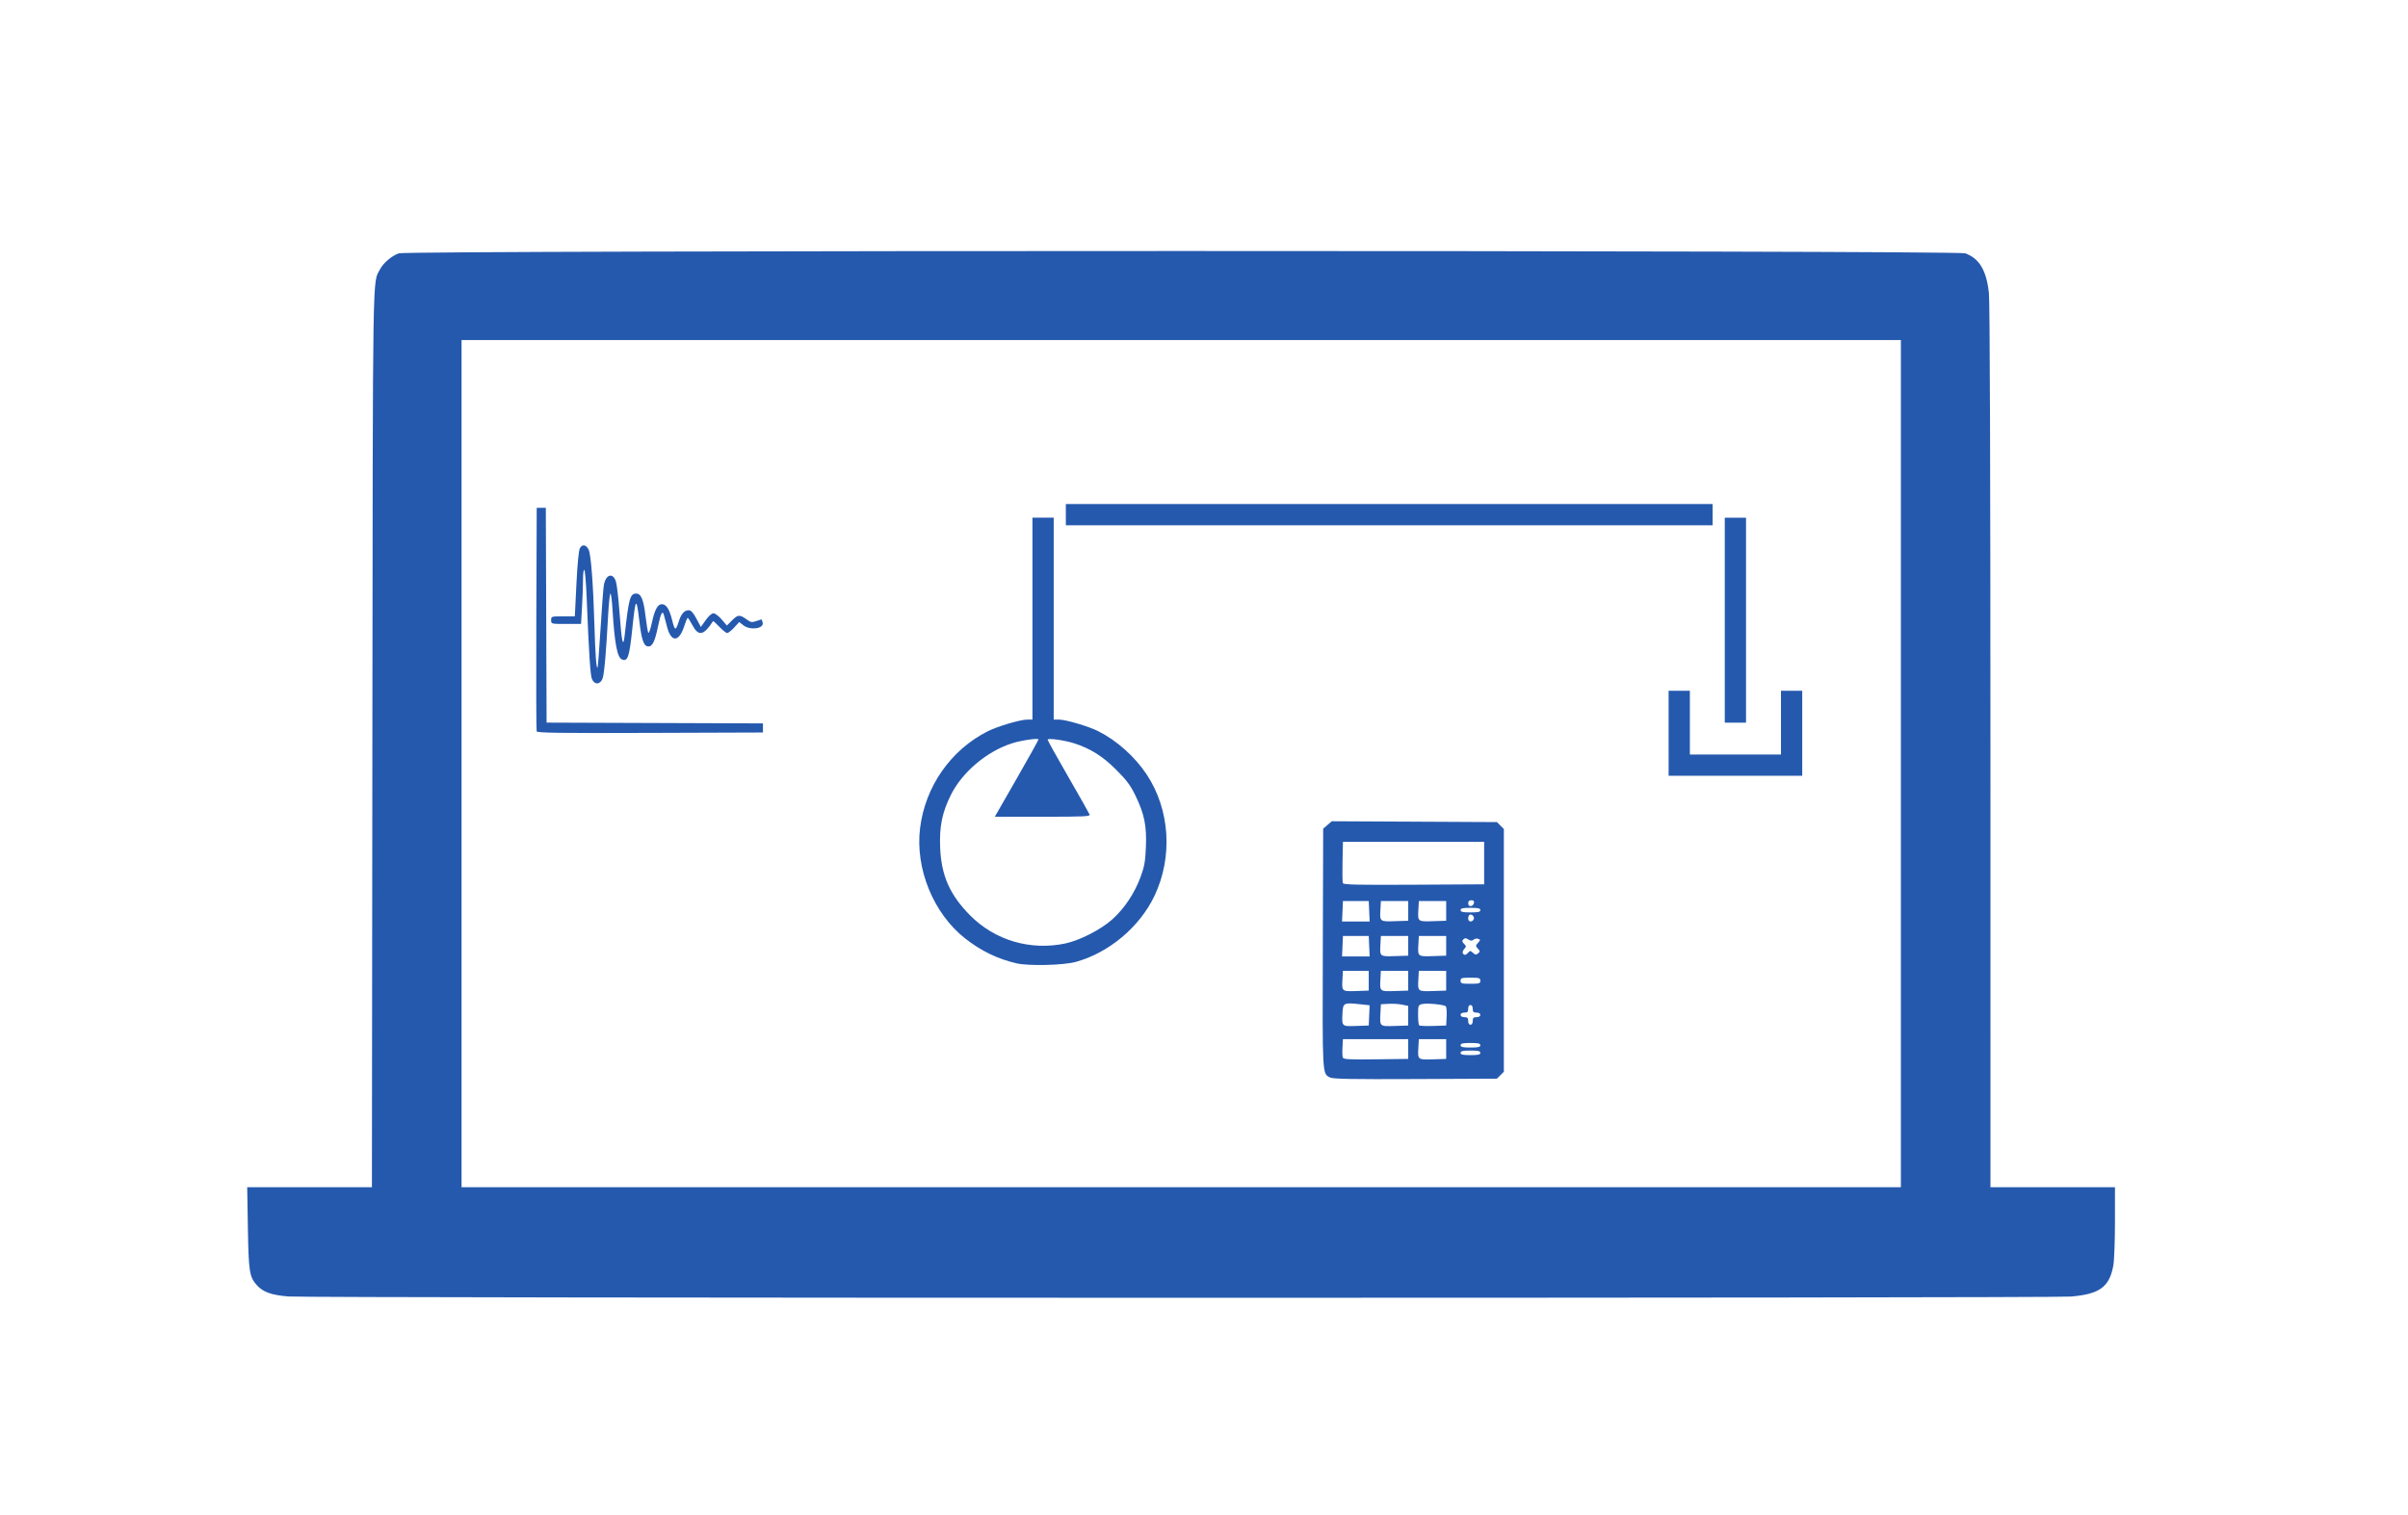 <?xml version="1.0" encoding="UTF-8" standalone="no"?>
<svg
   xmlns:dc="http://purl.org/dc/elements/1.1/"
   xmlns:cc="http://creativecommons.org/ns#"
   xmlns:rdf="http://www.w3.org/1999/02/22-rdf-syntax-ns#"
   xmlns:svg="http://www.w3.org/2000/svg"
   xmlns="http://www.w3.org/2000/svg"
   xmlns:sodipodi="http://sodipodi.sourceforge.net/DTD/sodipodi-0.dtd"
   xmlns:inkscape="http://www.inkscape.org/namespaces/inkscape"
   width="279.753mm"
   height="176.036mm"
   viewBox="0 0 279.753 176.036"
   version="1.1"
   id="svg92"
   inkscape:version="1.0.2 (e86c8708, 2021-01-15)"
   sodipodi:docname="project_blue.svg">
  <defs
     id="defs86" />
  <sodipodi:namedview
     id="base"
     pagecolor="#ffffff"
     bordercolor="#666666"
     borderopacity="1.0"
     inkscape:pageopacity="0.0"
     inkscape:pageshadow="2"
     inkscape:zoom="0.35"
     inkscape:cx="405.80946"
     inkscape:cy="386.95237"
     inkscape:document-units="mm"
     inkscape:current-layer="layer1"
     inkscape:document-rotation="0"
     showgrid="false"
     inkscape:window-width="1252"
     inkscape:window-height="772"
     inkscape:window-x="0"
     inkscape:window-y="25"
     inkscape:window-maximized="0" />
  <g
     inkscape:label="Layer 1"
     inkscape:groupmode="layer"
     id="layer1"
     transform="translate(1.537,-45.786)">
    <path
       style="fill:#2559ae;stroke-width:0.176;fill-opacity:1"
       d="m 31.977,196.416 c -1.974,-0.154 -2.977,-0.516 -3.692,-1.33 -0.848,-0.966 -0.938,-1.548 -1.024,-6.645 l -0.08,-4.718 h 7.245 7.245 l 0.053,-52.079 c 0.057,-55.965 0.007,-52.889 0.885,-54.566 0.386,-0.739 1.362,-1.568 2.185,-1.86 1.011,-0.357 180.964,-0.357 181.975,0 1.645,0.582 2.48,1.987 2.76,4.645 0.109,1.033 0.174,20.604 0.176,52.751 l 0.003,51.109 h 7.232 7.232 v 4.025 c 0,2.213 -0.086,4.496 -0.19,5.071 -0.453,2.498 -1.595,3.332 -4.942,3.608 -2.394,0.198 -204.528,0.188 -207.064,-0.01 z M 219.302,134.509 V 85.297 H 135.693 52.085 v 49.212 49.212 h 83.608 83.608 z m -66.319,36.465 c -0.907,-0.464 -0.887,-0.102 -0.84,-15.005 l 0.043,-13.906 0.5,-0.43 0.5,-0.43 9.593,0.049 9.593,0.049 0.402,0.402 0.402,0.402 v 14.101 14.101 l -0.402,0.402 -0.402,0.402 -9.476,0.044 c -7.379,0.034 -9.573,-0.006 -9.914,-0.18 z m 9.081,-3.304 v -1.147 h -3.792 -3.792 l -0.054,0.949 c -0.03,0.522 -0.012,1.059 0.04,1.194 0.077,0.201 0.774,0.236 3.846,0.197 l 3.752,-0.048 z m 4.41,0 v -1.147 h -1.587 -1.587 l -0.054,0.949 c -0.083,1.457 -0.088,1.453 1.683,1.395 l 1.546,-0.051 z m 3.969,0.441 c 0,-0.208 -0.245,-0.265 -1.147,-0.265 -0.902,0 -1.147,0.057 -1.147,0.265 0,0.208 0.245,0.265 1.147,0.265 0.902,0 1.147,-0.057 1.147,-0.265 z m 0,-0.882 c 0,-0.208 -0.245,-0.265 -1.147,-0.265 -0.902,0 -1.147,0.057 -1.147,0.265 0,0.208 0.245,0.265 1.147,0.265 0.902,0 1.147,-0.057 1.147,-0.265 z m -12.913,-3.469 0.052,-1.176 -1.119,-0.12 c -1.901,-0.204 -1.974,-0.166 -2.036,1.041 -0.08,1.549 -0.089,1.541 1.594,1.482 l 1.458,-0.051 z m 4.534,0.037 v -1.139 l -0.706,-0.147 c -0.388,-0.081 -1.102,-0.124 -1.587,-0.096 l -0.882,0.051 -0.054,1.039 c -0.08,1.557 -0.099,1.541 1.682,1.482 l 1.546,-0.051 z m 4.463,0.099 c 0.029,-0.572 -0.014,-1.107 -0.096,-1.19 -0.21,-0.21 -2.212,-0.398 -2.763,-0.26 -0.432,0.109 -0.458,0.177 -0.458,1.229 0,0.613 0.056,1.17 0.124,1.238 0.068,0.068 0.802,0.101 1.632,0.073 l 1.508,-0.05 z m 3.033,0.511 c 0,-0.353 0.088,-0.441 0.441,-0.441 0.274,0 0.441,-0.1 0.441,-0.265 0,-0.165 -0.167,-0.265 -0.441,-0.265 -0.353,0 -0.441,-0.088 -0.441,-0.441 0,-0.274 -0.1,-0.441 -0.265,-0.441 -0.165,0 -0.265,0.167 -0.265,0.441 0,0.353 -0.088,0.441 -0.441,0.441 -0.274,0 -0.441,0.1 -0.441,0.265 0,0.165 0.167,0.265 0.441,0.265 0.353,0 0.441,0.088 0.441,0.441 0,0.274 0.1,0.441 0.265,0.441 0.165,0 0.265,-0.167 0.265,-0.441 z m -12.083,-4.674 v -1.147 h -1.499 -1.499 l -0.054,0.949 c -0.083,1.45 -0.078,1.454 1.595,1.395 l 1.458,-0.051 z m 4.586,0 v -1.147 h -1.587 -1.587 l -0.054,0.949 c -0.083,1.457 -0.088,1.453 1.683,1.395 l 1.546,-0.051 z m 4.41,0 v -1.147 h -1.587 -1.587 l -0.054,0.949 c -0.083,1.457 -0.088,1.453 1.683,1.395 l 1.546,-0.051 z m 3.969,0 c 0,-0.317 -0.118,-0.353 -1.147,-0.353 -1.029,0 -1.147,0.036 -1.147,0.353 0,0.317 0.118,0.353 1.147,0.353 1.029,0 1.147,-0.036 1.147,-0.353 z m -12.912,-4.013 -0.052,-1.191 h -1.499 -1.499 l -0.052,1.191 -0.052,1.191 h 1.604 1.604 z m 4.534,-0.044 v -1.147 h -1.587 -1.587 l -0.054,0.949 c -0.083,1.457 -0.088,1.453 1.683,1.395 l 1.546,-0.051 z m 4.41,0 v -1.147 h -1.587 -1.587 l -0.054,0.949 c -0.083,1.457 -0.088,1.453 1.683,1.395 l 1.546,-0.051 z m 2.561,0.789 c 0.199,-0.24 0.258,-0.238 0.547,0.024 0.267,0.242 0.372,0.254 0.597,0.067 0.245,-0.203 0.242,-0.259 -0.024,-0.554 -0.278,-0.307 -0.277,-0.349 0.02,-0.677 0.289,-0.32 0.291,-0.359 0.025,-0.461 -0.16,-0.061 -0.403,-0.019 -0.539,0.095 -0.191,0.158 -0.333,0.154 -0.611,-0.02 -0.287,-0.179 -0.407,-0.181 -0.58,-0.009 -0.172,0.172 -0.156,0.279 0.08,0.515 0.271,0.271 0.273,0.325 0.019,0.605 -0.153,0.169 -0.226,0.392 -0.162,0.495 0.161,0.261 0.366,0.234 0.628,-0.082 z m -11.505,-4.802 -0.052,-1.191 h -1.499 -1.499 l -0.052,1.191 -0.052,1.191 h 1.604 1.604 z m 4.534,-0.044 v -1.147 h -1.587 -1.587 l -0.054,0.949 c -0.083,1.457 -0.088,1.453 1.683,1.395 l 1.546,-0.051 z m 4.41,0 v -1.147 h -1.587 -1.587 l -0.054,0.949 c -0.083,1.457 -0.088,1.453 1.683,1.395 l 1.546,-0.051 z m 3.206,0.952 c 0.111,-0.29 -0.257,-0.645 -0.508,-0.489 -0.077,0.048 -0.141,0.241 -0.141,0.429 0,0.413 0.496,0.459 0.649,0.06 z m 0.763,-1.041 c 0,-0.208 -0.245,-0.265 -1.147,-0.265 -0.902,0 -1.147,0.057 -1.147,0.265 0,0.208 0.245,0.265 1.147,0.265 0.902,0 1.147,-0.057 1.147,-0.265 z m -0.739,-0.84 c 0.041,-0.212 -0.054,-0.307 -0.307,-0.307 -0.252,0 -0.366,0.113 -0.366,0.366 0,0.452 0.584,0.401 0.672,-0.059 z m 1.18,-4.628 v -2.469 h -8.202 -8.202 l -0.05,2.284 c -0.027,1.256 -0.01,2.388 0.039,2.515 0.072,0.187 1.643,0.223 8.252,0.186 l 8.163,-0.046 z m -54.328,11.651 c -2.199,-0.511 -4.124,-1.444 -5.968,-2.892 -3.686,-2.895 -5.817,-8.113 -5.236,-12.816 0.6,-4.853 3.573,-9.1 7.886,-11.266 1.136,-0.57 3.771,-1.346 4.572,-1.346 h 0.598 v -11.73 -11.73 h 1.235 1.235 v 11.73 11.73 h 0.598 c 0.801,0 3.436,0.776 4.572,1.346 2.159,1.084 4.251,2.953 5.629,5.03 2.704,4.073 3.061,9.553 0.917,14.085 -1.715,3.626 -5.305,6.642 -9.158,7.694 -1.451,0.396 -5.473,0.492 -6.879,0.165 z m 5.644,-2.302 c 1.695,-0.354 4.171,-1.623 5.502,-2.821 1.384,-1.245 2.571,-3.026 3.261,-4.893 0.45,-1.218 0.554,-1.795 0.625,-3.488 0.104,-2.465 -0.173,-3.834 -1.212,-5.981 -0.577,-1.193 -1.015,-1.782 -2.242,-3.009 -1.569,-1.57 -2.979,-2.457 -4.876,-3.068 -1.132,-0.365 -3.087,-0.634 -3.087,-0.425 0,0.087 1.075,2.021 2.389,4.298 1.314,2.277 2.434,4.256 2.488,4.399 0.086,0.225 -0.642,0.259 -5.456,0.259 h -5.556 l 2.538,-4.426 c 1.396,-2.434 2.538,-4.485 2.538,-4.557 0,-0.185 -2.034,0.112 -3.087,0.452 -2.938,0.947 -5.781,3.353 -7.102,6.011 -1.009,2.031 -1.339,3.659 -1.238,6.109 0.135,3.256 1.128,5.498 3.489,7.877 2.87,2.891 6.98,4.107 11.024,3.263 z m 70.115,-24.431 v -4.939 h 1.235 1.235 v 3.704 3.704 h 5.292 5.292 v -3.704 -3.704 h 1.235 1.235 v 4.939 4.939 h -7.761 -7.761 z M 60.81,130.762 c -0.047,-0.122 -0.064,-6.016 -0.039,-13.098 l 0.046,-12.876 h 0.529 0.529 l 0.045,12.478 0.045,12.478 12.567,0.045 12.567,0.045 v 0.529 0.529 l -13.102,0.045 C 63.608,130.974 60.877,130.938 60.81,130.762 Z M 198.841,117.84 v -11.906 h 1.235 1.235 v 11.906 11.906 h -1.235 -1.235 z m -131.612,6.835 c -0.187,-0.47 -0.346,-2.934 -0.609,-9.444 -0.07,-1.726 -0.194,-3.179 -0.275,-3.23 -0.082,-0.051 -0.149,0.449 -0.149,1.109 -3.52e-4,0.661 -0.052,2.094 -0.115,3.185 l -0.114,1.984 h -1.737 c -1.735,0 -1.737,-4.6e-4 -1.737,-0.441 0,-0.433 0.026,-0.441 1.376,-0.441 h 1.376 l 0.184,-3.753 c 0.111,-2.271 0.269,-3.912 0.4,-4.156 0.271,-0.507 0.738,-0.432 1.024,0.164 0.265,0.553 0.527,3.986 0.666,8.714 0.102,3.472 0.223,5.129 0.365,4.987 0.04,-0.04 0.195,-2.051 0.345,-4.47 0.15,-2.419 0.321,-4.701 0.38,-5.071 0.204,-1.279 1.049,-1.562 1.407,-0.471 0.111,0.338 0.3,1.964 0.42,3.614 0.252,3.465 0.425,4.228 0.6,2.646 0.473,-4.292 0.627,-4.851 1.336,-4.851 0.564,0 0.857,0.698 1.078,2.561 0.115,0.968 0.262,1.864 0.327,1.99 0.065,0.126 0.252,-0.392 0.415,-1.152 0.325,-1.512 0.675,-2.165 1.161,-2.165 0.511,0 0.879,0.565 1.191,1.829 0.314,1.272 0.425,1.3 0.768,0.199 0.278,-0.891 0.652,-1.323 1.147,-1.323 0.289,0 0.52,0.246 0.909,0.971 l 0.521,0.971 0.56,-0.794 c 0.336,-0.477 0.697,-0.794 0.902,-0.794 0.188,0 0.616,0.32 0.951,0.711 l 0.608,0.711 0.623,-0.623 c 0.67,-0.67 0.872,-0.674 1.745,-0.038 0.4,0.292 0.555,0.313 1.041,0.144 0.314,-0.109 0.589,-0.199 0.611,-0.199 0.023,0 0.084,0.163 0.136,0.362 0.188,0.717 -1.446,0.951 -2.246,0.321 l -0.476,-0.375 -0.586,0.639 c -0.322,0.352 -0.686,0.639 -0.81,0.639 -0.123,0 -0.534,-0.326 -0.913,-0.724 -0.379,-0.398 -0.707,-0.696 -0.729,-0.661 -1.089,1.687 -1.7,1.803 -2.408,0.46 -0.243,-0.461 -0.486,-0.838 -0.541,-0.838 -0.055,-3.5e-4 -0.234,0.424 -0.397,0.943 -0.579,1.835 -1.479,1.947 -1.961,0.243 -0.143,-0.507 -0.314,-1.146 -0.379,-1.42 -0.173,-0.731 -0.381,-0.376 -0.707,1.208 -0.373,1.816 -0.676,2.416 -1.185,2.344 -0.499,-0.071 -0.734,-0.787 -1.004,-3.063 -0.325,-2.729 -0.425,-2.609 -0.797,0.959 -0.349,3.345 -0.527,3.882 -1.199,3.624 -0.552,-0.212 -0.87,-1.877 -1.104,-5.779 -0.069,-1.148 -0.184,-1.991 -0.256,-1.874 -0.072,0.117 -0.185,1.215 -0.25,2.44 -0.229,4.285 -0.452,6.854 -0.644,7.405 -0.258,0.741 -0.96,0.78 -1.243,0.07 z m 55.059,-19.094 v -1.235 h 37.571 37.571 v 1.235 1.235 H 159.859 122.288 Z"
       id="path150" />
  </g>
</svg>
